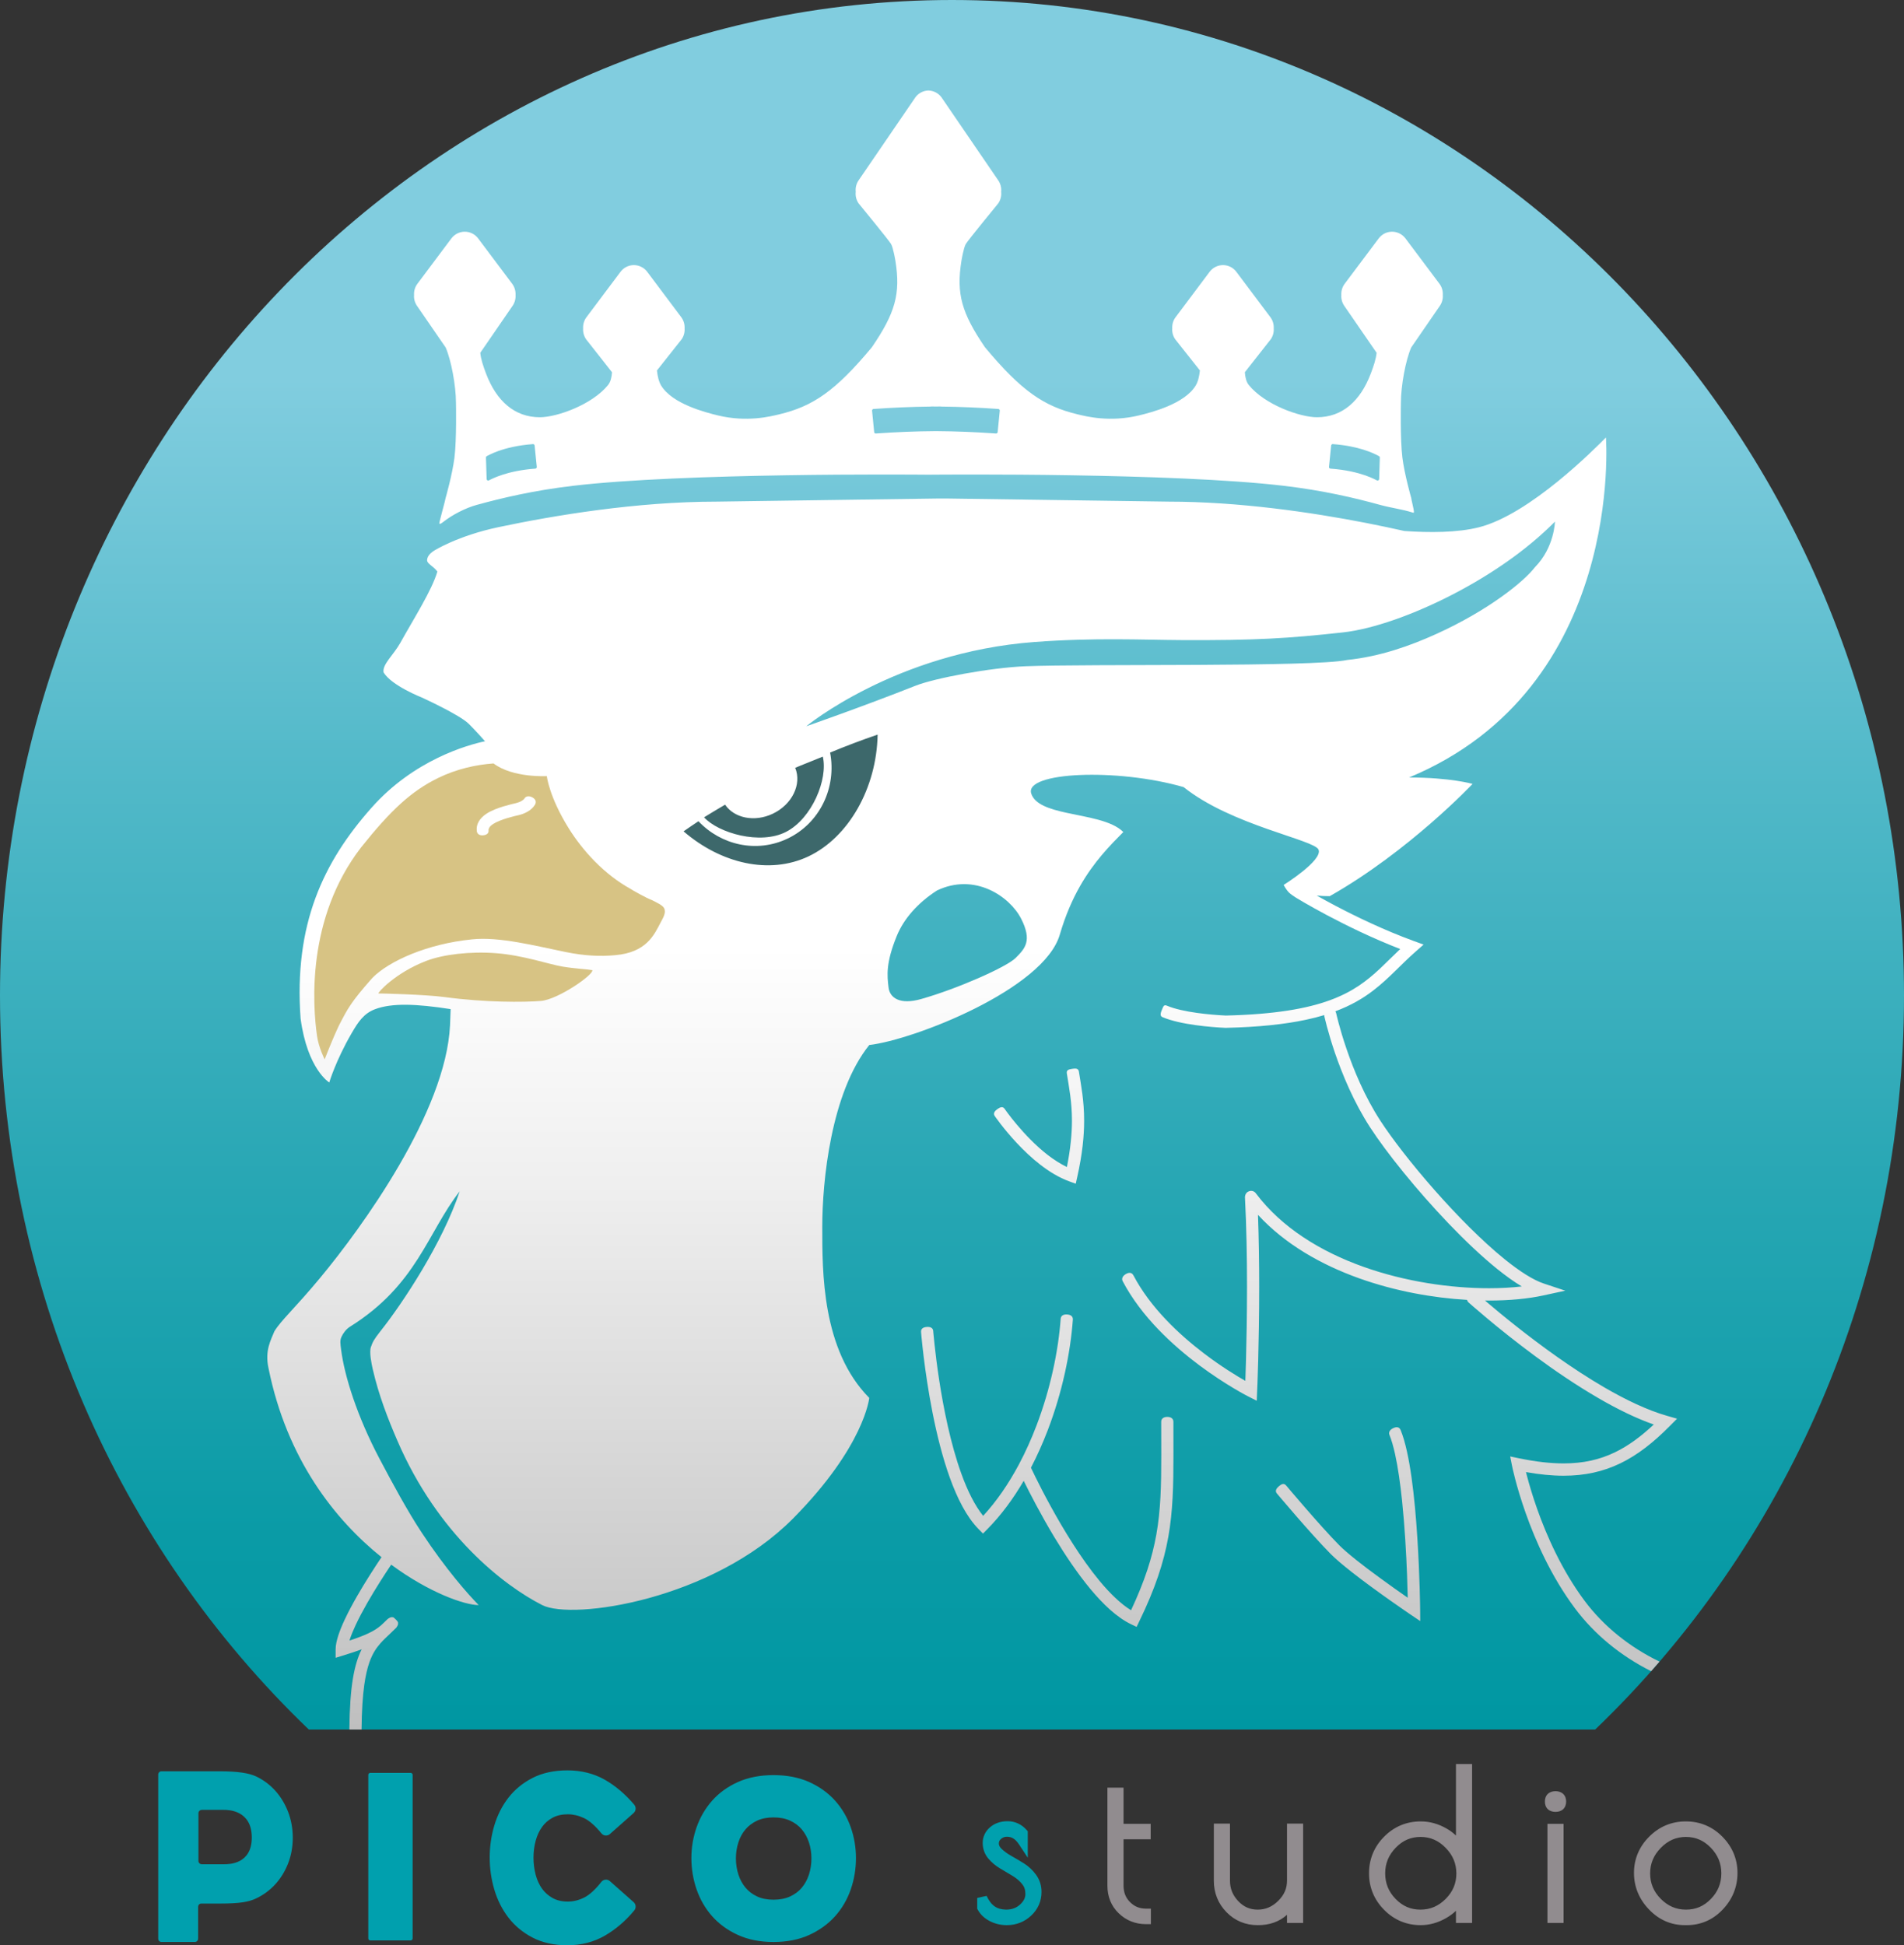 <svg width="184" height="188" viewBox="0 0 184 188" fill="none" xmlns="http://www.w3.org/2000/svg">
<rect x="0" y="0" width="184" height="188" fill="#333333" stroke="none"/>
<path d="M124.375 181.753C124.371 182.513 124.109 183.132 123.52 183.712C122.927 184.293 122.295 184.553 121.543 184.557C120.787 184.553 120.194 184.293 119.653 183.727C119.117 183.147 118.863 182.524 118.863 181.753V176.243H117.305V181.753C117.298 182.927 117.719 183.979 118.523 184.798C119.326 185.628 120.369 186.061 121.543 186.055C122.671 186.068 123.642 185.72 124.375 185.054V185.844H125.934V176.243H124.375V181.753ZM109.208 183.834C108.783 183.405 108.583 182.908 108.578 182.236V177.759H111.201V176.26H108.578V172.767H107.02V182.236C107.016 183.288 107.387 184.22 108.118 184.915C108.832 185.605 109.74 185.961 110.745 185.959H111.22V184.461H110.745C110.118 184.457 109.643 184.26 109.208 183.834ZM166.444 177.503C165.487 176.533 164.277 176.025 162.917 176.031C161.555 176.025 160.341 176.533 159.378 177.503C158.41 178.468 157.904 179.669 157.906 181.002C157.904 182.338 158.402 183.546 159.352 184.534C160.298 185.534 161.496 186.061 162.829 186.055H163.002C164.347 186.061 165.546 185.54 166.484 184.542C167.42 183.563 167.91 182.353 167.908 181.013C167.91 179.673 167.407 178.47 166.444 177.503ZM165.342 183.52C164.657 184.224 163.891 184.553 162.934 184.557C161.982 184.553 161.2 184.22 160.495 183.516C159.796 182.803 159.473 182.018 159.466 181.062C159.469 180.104 159.796 179.311 160.499 178.585C161.207 177.866 161.98 177.533 162.924 177.529C163.87 177.533 164.638 177.862 165.333 178.575C166.022 179.294 166.343 180.087 166.349 181.049C166.343 182.02 166.024 182.812 165.342 183.52ZM150.322 173.11C150.071 173.11 149.8 173.17 149.583 173.369C149.369 173.569 149.293 173.857 149.298 174.109C149.293 174.361 149.369 174.649 149.583 174.851C149.8 175.05 150.071 175.108 150.322 175.108C150.573 175.108 150.846 175.05 151.061 174.851C151.277 174.649 151.35 174.361 151.35 174.109C151.35 173.857 151.277 173.569 151.059 173.369C150.846 173.17 150.573 173.11 150.322 173.11ZM140.702 177.397C140.438 177.143 140.143 176.919 139.809 176.729C139.017 176.268 138.172 176.027 137.302 176.031C135.934 176.025 134.721 176.533 133.763 177.503C132.8 178.47 132.297 179.684 132.303 181.043C132.297 182.4 132.8 183.614 133.763 184.578C134.721 185.553 135.934 186.061 137.302 186.055C138.151 186.055 138.975 185.818 139.76 185.368C140.109 185.165 140.426 184.932 140.702 184.668V185.844H142.261V170.48H140.702V177.397ZM139.712 183.516C139.004 184.22 138.229 184.553 137.27 184.557C136.318 184.553 135.554 184.224 134.867 183.52C134.185 182.812 133.866 182.02 133.862 181.049C133.866 180.087 134.187 179.294 134.878 178.575C135.568 177.862 136.335 177.533 137.283 177.529C138.229 177.533 139.002 177.866 139.708 178.585C140.411 179.311 140.736 180.104 140.742 181.062C140.736 182.018 140.415 182.803 139.712 183.516ZM149.543 185.844H151.101V176.26H149.543V185.844Z" fill="#918C8F"/>
<path d="M98.965 180.096C98.553 179.84 98.144 179.594 97.736 179.366C97.367 179.159 97.058 178.935 96.802 178.694C96.585 178.485 96.532 178.331 96.526 178.165C96.534 177.971 96.579 177.868 96.737 177.721C96.916 177.574 97.081 177.512 97.307 177.51C97.763 177.516 98.093 177.698 98.452 178.218L99.322 179.537V176.976L99.195 176.84C98.72 176.306 98.078 176.008 97.381 176.01C96.728 176.008 96.133 176.198 95.675 176.597C95.225 176.978 94.961 177.529 94.967 178.113C94.965 178.67 95.155 179.197 95.508 179.616C95.829 179.997 96.213 180.32 96.657 180.582C97.054 180.819 97.455 181.06 97.863 181.301C98.226 181.521 98.528 181.777 98.775 182.082C98.986 182.336 99.092 182.635 99.092 183.051C99.088 183.405 98.953 183.714 98.576 184.066C98.211 184.395 97.793 184.553 97.229 184.557C96.332 184.536 95.793 184.175 95.345 183.228L94.437 183.424V184.469L94.496 184.576C94.75 185.043 95.151 185.408 95.658 185.668C96.159 185.927 96.714 186.055 97.288 186.055C98.188 186.061 99.011 185.741 99.654 185.129C100.304 184.525 100.657 183.727 100.65 182.848C100.655 182.248 100.477 181.679 100.133 181.201C99.814 180.759 99.421 180.386 98.965 180.096Z" fill="#00A0AE"/>
<path d="M26.581 173.04C26.059 172.468 25.443 172.011 24.748 171.682C24.054 171.354 22.934 171.188 21.301 171.188H15.591C15.425 171.188 15.29 171.332 15.29 171.509V187.359C15.29 187.537 15.425 187.681 15.591 187.681H18.845C19.011 187.681 19.146 187.537 19.146 187.359V184.291C19.146 184.113 19.281 183.969 19.447 183.969H21.301C23.21 183.969 24.055 183.803 24.748 183.475C25.442 183.147 26.058 182.696 26.578 182.133C27.104 181.565 27.525 180.889 27.829 180.123C28.137 179.346 28.293 178.499 28.293 177.606C28.293 176.714 28.137 175.863 27.83 175.077C27.526 174.304 27.106 173.618 26.581 173.04ZM21.652 180.171H19.504C19.323 180.171 19.176 180.027 19.176 179.85V175.236C19.176 175.059 19.323 174.915 19.504 174.915H21.641C22.035 174.915 24.333 174.921 24.333 177.587C24.333 180.163 22.147 180.171 21.652 180.171ZM39.686 171.34H35.781C35.676 171.34 35.591 171.426 35.591 171.532V187.34C35.591 187.446 35.676 187.532 35.781 187.532H39.686C39.791 187.532 39.876 187.446 39.876 187.34V171.532C39.876 171.426 39.791 171.34 39.686 171.34ZM52.386 176.561C52.653 176.188 52.987 175.896 53.407 175.671C53.814 175.452 54.307 175.341 54.873 175.341C55.39 175.341 55.914 175.464 56.433 175.707C56.949 175.949 57.517 176.447 58.122 177.187C58.22 177.306 58.362 177.381 58.515 177.394C58.67 177.405 58.821 177.356 58.937 177.253L61.233 175.22C61.468 175.012 61.494 174.652 61.291 174.413C60.426 173.394 59.468 172.582 58.443 171.999C57.389 171.4 56.173 171.097 54.828 171.097C53.552 171.097 52.425 171.34 51.48 171.821C50.54 172.299 49.751 172.943 49.135 173.736C48.526 174.519 48.066 175.426 47.767 176.434C47.473 177.426 47.324 178.462 47.324 179.515C47.324 180.568 47.473 181.608 47.767 182.607C48.065 183.621 48.525 184.536 49.133 185.325C49.748 186.125 50.537 186.777 51.477 187.263C52.422 187.752 53.55 188 54.828 188C56.175 188 57.4 187.684 58.47 187.061C59.51 186.456 60.46 185.64 61.294 184.635C61.494 184.395 61.467 184.039 61.233 183.832L58.937 181.8C58.819 181.695 58.664 181.645 58.51 181.659C58.355 181.673 58.212 181.751 58.115 181.875C57.523 182.628 56.961 183.14 56.444 183.394C55.93 183.649 55.401 183.778 54.873 183.778C54.309 183.778 53.818 183.664 53.412 183.44C52.996 183.21 52.651 182.906 52.385 182.536C52.111 182.153 51.903 181.7 51.767 181.189C51.627 180.659 51.555 180.103 51.555 179.537C51.555 178.972 51.626 178.421 51.767 177.899C51.903 177.394 52.111 176.944 52.386 176.561ZM82.215 176.596C81.878 175.633 81.367 174.767 80.698 174.02C80.026 173.272 79.185 172.667 78.195 172.223C77.206 171.78 76.045 171.555 74.745 171.555C73.459 171.555 72.305 171.78 71.316 172.223C70.325 172.667 69.486 173.273 68.822 174.023C68.162 174.768 67.656 175.633 67.318 176.596C66.984 177.548 66.814 178.552 66.814 179.578C66.814 180.617 66.984 181.634 67.317 182.6C67.655 183.577 68.161 184.45 68.822 185.196C69.486 185.945 70.324 186.554 71.312 187.004C72.302 187.456 73.457 187.685 74.745 187.685C76.047 187.685 77.209 187.456 78.199 187.004C79.186 186.555 80.027 185.947 80.698 185.198C81.368 184.451 81.879 183.577 82.216 182.6C82.55 181.634 82.719 180.617 82.719 179.578C82.719 178.552 82.55 177.548 82.215 176.596ZM78.175 181.171C78.02 181.65 77.788 182.075 77.485 182.437C77.189 182.789 76.811 183.073 76.359 183.282C75.906 183.491 75.363 183.597 74.745 183.597C74.142 183.597 73.611 183.491 73.166 183.283C72.721 183.075 72.345 182.79 72.049 182.437C71.747 182.076 71.514 181.65 71.359 181.171C71.199 180.68 71.118 180.151 71.118 179.599C71.118 179.062 71.199 178.54 71.359 178.048C71.514 177.57 71.745 177.149 72.046 176.796C72.342 176.448 72.719 176.166 73.166 175.957C73.612 175.749 74.143 175.643 74.745 175.643C75.362 175.643 75.905 175.749 76.359 175.958C76.811 176.167 77.19 176.451 77.485 176.803C77.788 177.165 78.02 177.588 78.176 178.06C78.335 178.544 78.416 179.062 78.416 179.599C78.416 180.151 78.335 180.68 78.175 181.171Z" fill="#00A0AE"/>
<path d="M29.845 167.151H154.155C172.497 149.56 184 124.294 184 96.217C184 43.077 142.81 0 92 0C41.19 0 0 43.077 0 96.217C0 124.294 11.504 149.56 29.845 167.151Z" fill="url(#paint0_linear_374_130)"/>
<path d="M63.2 78.665L86.9 68.702L88.961 75.096L81.451 86.1L70.56 84.912L63.2 78.665Z" fill="#3D686B"/>
<path d="M112.806 136.936C112.479 136.936 112.217 137.081 112.217 137.409C112.217 138.555 112.224 139.618 112.224 140.608C112.224 143.584 112.169 145.941 111.746 148.314C111.349 150.539 110.625 152.799 109.303 155.622C108.321 155.018 107.267 154.002 106.251 152.775C104.452 150.603 102.754 147.796 101.518 145.538C100.899 144.41 100.395 143.42 100.046 142.709C99.873 142.359 99.734 142.073 99.645 141.877C99.639 141.866 99.637 141.858 99.63 141.847C100.243 140.667 100.788 139.443 101.265 138.192C102.638 134.593 103.44 130.819 103.679 127.535C103.702 127.211 103.457 127.061 103.134 127.038C102.811 127.013 102.528 127.124 102.503 127.45C102.274 130.608 101.495 134.281 100.167 137.766C99.677 139.054 99.111 140.315 98.475 141.514C98.465 141.529 98.456 141.549 98.448 141.566C97.468 143.394 96.321 145.082 95.01 146.498C94.211 145.511 93.495 144.07 92.904 142.427C91.867 139.56 91.178 136.101 90.76 133.368C90.551 132.001 90.406 130.817 90.317 129.974C90.268 129.551 90.237 129.217 90.216 128.986C90.205 128.871 90.197 128.783 90.19 128.726C90.186 128.666 90.186 128.636 90.186 128.636C90.158 128.31 89.873 128.216 89.552 128.244C89.227 128.271 88.987 128.401 89.01 128.73C89.012 128.745 89.295 132.355 90.118 136.526C90.53 138.611 91.077 140.838 91.797 142.835C92.522 144.832 93.409 146.603 94.579 147.791L94.995 148.212L95.411 147.791C96.75 146.437 97.922 144.843 98.929 143.115C99.512 144.297 100.566 146.36 101.888 148.555C102.912 150.249 104.093 152.02 105.349 153.539C106.608 155.052 107.932 156.317 109.317 156.981L109.841 157.23L110.095 156.703C111.628 153.546 112.462 151.015 112.906 148.525C113.347 146.031 113.4 143.597 113.4 140.608C113.4 139.611 113.396 138.553 113.396 137.409C113.396 137.081 113.132 136.936 112.806 136.936ZM101.254 111.623C100.074 110.71 99.026 109.592 98.283 108.707C97.909 108.265 97.611 107.881 97.406 107.606C97.307 107.469 97.229 107.36 97.174 107.288C97.149 107.251 97.13 107.224 97.117 107.204L97.102 107.183L97.098 107.179C96.916 106.91 96.689 106.983 96.42 107.166C96.15 107.352 95.945 107.582 96.127 107.853C96.139 107.87 96.965 109.08 98.266 110.471C98.918 111.167 99.685 111.909 100.54 112.568C101.398 113.23 102.333 113.808 103.332 114.173L103.96 114.401L104.105 113.744C104.6 111.538 104.769 109.784 104.769 108.308C104.769 106.342 104.467 104.877 104.262 103.556C104.211 103.234 103.911 103.249 103.588 103.304C103.267 103.353 103.047 103.417 103.098 103.742C103.311 105.109 103.59 106.464 103.592 108.308C103.59 109.537 103.463 110.987 103.104 112.788C102.473 112.483 101.848 112.08 101.254 111.623ZM156.596 141.42C158.258 140.616 159.785 139.415 161.354 137.828L162.068 137.111L161.103 136.833C159.221 136.298 157.118 135.293 155.034 134.081C151.904 132.261 148.816 129.984 146.516 128.165C145.367 127.258 144.415 126.462 143.748 125.895C143.663 125.822 143.583 125.756 143.507 125.687C143.636 125.692 143.767 125.692 143.893 125.692C145.876 125.692 147.671 125.519 149.141 125.199L151.268 124.738L149.203 124.051C148.202 123.727 146.856 122.873 145.408 121.698C143.228 119.935 140.787 117.463 138.614 114.992C136.438 112.525 134.527 110.051 133.391 108.303C131.885 105.988 130.812 103.39 130.126 101.371C129.782 100.366 129.53 99.504 129.368 98.898C129.287 98.595 129.228 98.357 129.188 98.192C129.169 98.109 129.155 98.047 129.144 98.004L129.135 97.96L129.131 97.947C129.114 97.87 129.083 97.8 129.045 97.738C130.565 97.17 131.737 96.477 132.728 95.711C134.267 94.526 135.38 93.215 136.818 91.955L137.574 91.289L136.63 90.946C133.798 89.911 131.093 88.607 129.106 87.564C128.386 87.184 127.759 86.84 127.252 86.555C127.63 86.59 128.041 86.611 128.502 86.611C136.172 82.27 142.309 75.76 142.309 75.76C142.309 75.76 140.162 75.14 136.17 75.14C157.04 66.461 155.196 42.279 155.196 42.279C154.125 43.365 147.832 49.72 142.922 50.96C140.831 51.487 138.13 51.488 135.716 51.318C134.622 51.07 133.38 50.808 132.016 50.54C126.77 49.518 119.761 48.48 112.91 48.48L91.677 48.18H90.509L69.276 48.48C61.515 48.48 53.553 49.811 48.183 50.944C44.21 51.782 41.942 53.224 41.942 53.224C41.359 53.596 41.273 53.956 41.275 54.154C41.279 54.487 41.855 54.693 42.267 55.238C41.729 57.072 39.982 59.79 38.69 62.121C38.052 63.275 36.914 64.224 37.07 64.987C37.853 66.27 40.738 67.4 40.738 67.4C40.738 67.4 44.434 69.078 45.313 69.966C46.007 70.668 46.639 71.371 46.871 71.637C45.167 72.001 39.993 73.441 35.896 78.072C31.262 83.301 28.384 89.3 29.049 98.444C29.712 103.353 31.82 104.616 31.82 104.616C31.82 104.616 32.432 102.53 33.98 99.856C34.626 98.743 35.159 97.949 36.229 97.541C37.873 96.914 40.25 97.014 43.549 97.527L43.49 99.095C43.083 107.465 34.988 118.621 30.929 123.511C28.475 126.466 27.191 127.565 26.515 128.666C26.19 129.49 25.567 130.516 25.951 132.242C27.723 141.039 32.392 146.902 36.869 150.493C36.624 150.857 36.202 151.489 35.716 152.261C34.937 153.492 33.993 155.078 33.317 156.518C33.064 157.055 32.85 157.574 32.692 158.06C32.538 158.545 32.434 158.99 32.434 159.417V160.219L33.197 159.985C33.885 159.773 34.46 159.581 34.95 159.4C34.593 160.113 34.308 161.007 34.109 162.199C33.9 163.452 33.784 165.048 33.763 167.151H34.941C34.958 165.342 35.049 163.938 35.203 162.837C35.332 161.924 35.501 161.218 35.697 160.657C35.997 159.812 36.348 159.289 36.772 158.807C37.066 158.476 37.406 158.165 37.779 157.809C37.957 157.646 38.124 157.482 38.295 157.309C38.324 157.282 38.443 157.081 38.46 157.006C38.472 156.929 38.472 156.848 38.46 156.774C38.443 156.695 38.075 156.321 38.004 156.309C38.001 156.309 37.999 156.306 37.995 156.302C37.921 156.289 37.843 156.289 37.765 156.302V156.306C37.693 156.321 37.49 156.439 37.465 156.469C37.29 156.641 37.119 156.806 36.95 156.966C36.903 157.008 36.859 157.051 36.812 157.089C36.5 157.358 36.149 157.597 35.552 157.875C35.114 158.079 34.542 158.297 33.776 158.553C33.788 158.51 33.799 158.472 33.811 158.431C33.944 158.015 34.145 157.533 34.382 157.028C35.022 155.664 35.944 154.109 36.707 152.901C37.089 152.295 37.429 151.779 37.674 151.412C37.723 151.342 37.767 151.278 37.807 151.218C41.505 153.947 44.92 155.125 46.261 155.125C45.239 154.085 43.099 151.676 40.747 148.109C39.368 146.016 37.927 143.351 36.675 140.977C34.519 136.889 33.296 133.016 32.967 130.46C32.888 129.833 32.836 129.566 33.003 129.195C33.136 128.901 33.418 128.47 33.834 128.212C40.28 124.179 41.292 119.163 44.423 115.133C42.785 120.093 38.912 125.954 36.779 128.634C36.12 129.47 36.014 129.697 35.843 130.187C35.672 130.68 35.9 131.79 36.016 132.299C36.595 134.843 37.501 137.149 38.403 139.238C42.31 148.301 48.671 153.228 52.4 155.125C55.338 156.614 68.854 154.621 76.642 146.752C83.546 139.778 84.004 135.101 84.004 135.101C79.403 130.45 79.464 122.88 79.464 118.542C79.464 114.203 80.29 105.613 84.004 100.996C88.302 100.501 100.883 95.6 102.416 90.33C102.963 88.46 103.641 86.922 104.38 85.624C105.727 83.268 107.267 81.71 108.555 80.411C107.446 79.292 105.062 78.99 103.026 78.543C101.394 78.184 99.991 77.731 99.656 76.69C98.984 74.606 107.938 74.211 114.384 76.07C119.007 79.773 127.04 81.162 127.425 82.116C127.845 83.152 124.05 85.526 124.05 85.526C124.05 85.526 124.27 85.96 124.57 86.263C124.686 86.381 125.003 86.611 125.243 86.758C125.26 86.768 129.891 89.616 135.317 91.719C134.618 92.376 133.995 93.016 133.355 93.617C132.065 94.818 130.721 95.864 128.504 96.673C126.291 97.48 123.188 98.037 118.458 98.147C117.784 98.115 116.745 98.041 115.687 97.894C114.616 97.746 113.52 97.514 112.787 97.202C112.49 97.074 112.443 97.217 112.314 97.52C112.19 97.823 112.036 98.173 112.335 98.299C113.244 98.681 114.401 98.913 115.524 99.071C116.644 99.227 117.723 99.304 118.422 99.336H118.466C121.678 99.261 124.183 98.986 126.204 98.555C126.842 98.421 127.425 98.269 127.972 98.103C127.972 98.135 127.974 98.167 127.98 98.199C127.985 98.216 128.303 99.686 129.009 101.762C129.723 103.836 130.821 106.515 132.409 108.958C133.984 111.388 136.905 115.022 140.01 118.265C141.564 119.886 143.165 121.408 144.67 122.626C145.505 123.298 146.303 123.874 147.063 124.329C146.096 124.442 145.032 124.501 143.893 124.501C140.223 124.501 135.83 123.883 131.739 122.423C127.649 120.962 123.87 118.66 121.37 115.336C121.37 115.336 121.148 114.975 120.705 115.127C120.289 115.267 120.312 115.726 120.312 115.726C120.46 118.564 120.51 121.585 120.51 124.352C120.51 127.124 120.46 129.637 120.411 131.457C120.388 132.278 120.369 132.957 120.348 133.454C119.482 132.959 118.012 132.063 116.384 130.825C113.943 128.975 111.161 126.362 109.535 123.262C109.383 122.972 109.121 122.957 108.836 123.11C108.549 123.264 108.344 123.528 108.494 123.819C110.312 127.273 113.347 130.038 115.919 131.962C118.496 133.88 120.616 134.954 120.637 134.964L121.45 135.376L121.488 134.459C121.493 134.454 121.687 129.919 121.687 124.352C121.687 122.129 121.653 119.741 121.569 117.409C124.183 120.245 127.67 122.229 131.349 123.543C134.821 124.783 138.47 125.434 141.767 125.626C141.796 125.72 141.849 125.809 141.927 125.88C141.938 125.888 144.656 128.333 148.356 131.066C150.21 132.434 152.309 133.868 154.446 135.109C156.25 136.159 158.077 137.064 159.819 137.672C158.562 138.85 157.352 139.735 156.083 140.35C154.582 141.077 152.993 141.431 151.099 141.431C149.823 141.431 148.413 141.269 146.81 140.938L145.942 140.759L146.115 141.638C146.117 141.657 146.497 143.567 147.443 146.24C148.389 148.914 149.902 152.353 152.201 155.436C154.087 157.964 156.645 160.051 159.563 161.51C159.836 161.205 160.106 160.896 160.372 160.584C157.487 159.193 154.966 157.166 153.141 154.721C150.945 151.777 149.471 148.438 148.552 145.841C148.092 144.538 147.769 143.424 147.564 142.639C147.528 142.504 147.496 142.385 147.469 142.27C148.774 142.502 149.978 142.622 151.099 142.622C153.141 142.624 154.932 142.229 156.596 141.42ZM70.07 77.767C70.957 79.07 72.911 79.477 74.67 78.648C76.55 77.759 77.502 75.793 76.847 74.207C77.267 74.016 79.124 73.296 79.515 73.122C80.032 75.293 78.48 79.091 75.975 80.39C73.472 81.688 69.426 80.509 68.039 78.99C68.349 78.796 69.625 78.023 70.07 77.767ZM78.119 82.77C74.349 84.548 69.688 83.472 66.058 80.346C66.497 80.04 66.981 79.709 67.498 79.366C69.677 81.68 73.111 82.462 76.083 81.059C79.24 79.57 80.864 76.097 80.22 72.733C81.776 72.088 83.204 71.547 84.813 70.995C84.718 76.151 82.015 80.931 78.119 82.77ZM98.16 92.57C97.278 93.463 92.482 95.572 89.035 96.547C86.938 97.145 85.987 96.426 85.869 95.44C85.728 94.274 85.597 93.079 86.655 90.472C87.324 88.83 88.636 87.299 90.543 86.064C94.186 84.318 97.569 86.622 98.676 88.778C99.78 90.934 99.043 91.678 98.16 92.57ZM99.117 64.389C95.683 64.528 90.308 65.544 88.469 66.274C83.339 68.305 77.918 70.189 77.918 70.189C77.918 70.189 86.554 63.053 99.962 62.046C105.803 61.609 110.443 61.842 114.13 61.861C121.385 61.9 124.555 61.693 129.784 61.118C132.7 60.796 136.647 59.384 140.373 57.457C144.043 55.559 147.526 53.181 150.269 50.411C150.267 50.412 150.218 52.915 148.33 54.822C147.226 56.259 143.769 59.018 138.81 61.267C136.238 62.434 133.355 63.451 130.187 63.783C126.956 64.485 105.096 64.147 99.117 64.389ZM136.964 148.545C136.844 146.658 136.669 144.64 136.413 142.816C136.284 141.903 136.136 141.041 135.963 140.266C135.79 139.49 135.596 138.796 135.361 138.222C135.239 137.917 134.996 137.872 134.692 138C134.392 138.122 134.149 138.369 134.274 138.675C134.47 139.152 134.652 139.79 134.816 140.525C135.099 141.811 135.323 143.401 135.496 145.058C135.754 147.54 135.898 150.168 135.974 152.174C136.007 153.066 136.031 153.834 136.041 154.412C135.332 153.919 134.297 153.194 133.235 152.411C132.485 151.864 131.723 151.288 131.049 150.751C130.377 150.213 129.792 149.714 129.414 149.33C128.5 148.408 127.214 146.959 126.164 145.75C125.638 145.144 125.174 144.6 124.833 144.205C124.667 144.006 124.532 143.848 124.439 143.735C124.346 143.627 124.293 143.567 124.293 143.567C124.086 143.315 123.845 143.42 123.596 143.631C123.351 143.842 123.186 144.085 123.395 144.335C123.399 144.335 124.221 145.319 125.279 146.537C126.337 147.755 127.63 149.206 128.582 150.17C129.083 150.676 129.805 151.28 130.62 151.922C133.061 153.84 136.318 156.04 136.324 156.046L137.251 156.669L137.241 155.545C137.241 155.538 137.211 152.308 136.964 148.545ZM43.068 33.582C43.598 34.795 44.065 37.261 44.065 38.959C44.065 38.935 44.141 42.455 43.917 44.237C43.71 45.872 43.066 48.117 43.066 48.117C43.049 48.307 42.449 50.428 42.457 50.572C42.457 50.732 42.732 50.522 42.876 50.411C43.701 49.765 44.975 49.094 46.075 48.795C48.489 48.131 51.541 47.403 55.391 46.949C66.136 45.686 87.994 45.862 89.681 45.877V45.878H89.759V45.877C91.449 45.862 113.305 45.686 124.052 46.949C127.9 47.403 130.956 48.131 133.37 48.795C134.468 49.094 135.477 49.211 136.487 49.527C136.66 49.58 136.635 49.565 136.635 49.405C136.639 49.261 136.394 48.307 136.377 48.117C136.377 48.117 135.733 45.872 135.526 44.237C135.304 42.455 135.38 38.935 135.38 38.959C135.38 37.261 135.845 34.795 136.377 33.582L139.146 29.558C139.359 29.247 139.456 28.875 139.429 28.508C139.454 28.126 139.342 27.74 139.108 27.424L135.82 23.039C135.511 22.631 135.034 22.393 134.527 22.393C134.02 22.393 133.543 22.632 133.237 23.039L129.949 27.424C129.712 27.74 129.602 28.126 129.623 28.508C129.598 28.875 129.695 29.247 129.908 29.558L133.034 34.096C132.966 34.718 132.757 35.358 132.462 36.126C131.467 38.737 129.737 40.325 127.269 40.325C125.642 40.325 122.232 39.122 120.684 37.213C120.441 36.913 120.335 36.468 120.299 35.976L122.804 32.789C123.02 32.476 123.117 32.104 123.091 31.736C123.112 31.355 123.002 30.97 122.768 30.654L119.478 26.269C119.174 25.861 118.696 25.621 118.19 25.621C117.681 25.621 117.203 25.861 116.897 26.269L113.609 30.654C113.37 30.97 113.265 31.355 113.284 31.736C113.258 32.104 113.355 32.476 113.571 32.789L115.957 35.802C115.898 36.356 115.782 36.881 115.548 37.264C114.481 39.032 111.288 39.854 110.061 40.15C107.244 40.828 105.003 40.25 104.12 40.039C100.899 39.265 98.735 37.821 95.183 33.558C92.938 30.259 92.399 28.402 92.912 25.204C92.912 25.204 93.115 23.959 93.331 23.585C93.548 23.212 96.471 19.654 96.471 19.654C96.697 19.325 96.792 18.928 96.75 18.54C96.792 18.134 96.684 17.717 96.433 17.379L90.974 9.393C90.682 9.006 90.237 8.773 89.762 8.749V8.746C89.749 8.746 89.736 8.748 89.721 8.749C89.707 8.748 89.696 8.746 89.681 8.746V8.749C89.204 8.773 88.76 9.006 88.471 9.393L83.01 17.379C82.758 17.717 82.653 18.134 82.697 18.54C82.653 18.928 82.746 19.325 82.974 19.654C82.974 19.654 85.897 23.212 86.112 23.585C86.328 23.959 86.53 25.204 86.53 25.204C87.048 28.402 86.507 30.259 84.258 33.558C80.71 37.821 78.545 39.265 75.323 40.039C74.444 40.25 72.199 40.828 69.382 40.15C68.157 39.854 64.964 39.032 63.893 37.264C63.663 36.881 63.544 36.356 63.487 35.802L65.874 32.789C66.089 32.476 66.184 32.104 66.159 31.736C66.18 31.355 66.07 30.97 65.834 30.654L62.548 26.269C62.239 25.861 61.762 25.621 61.255 25.621C60.748 25.621 60.271 25.861 59.965 26.269L56.677 30.654C56.44 30.97 56.33 31.355 56.351 31.736C56.328 32.104 56.425 32.476 56.639 32.789L59.145 35.976C59.112 36.468 59.004 36.913 58.761 37.213C57.211 39.122 53.802 40.325 52.176 40.325C49.708 40.325 47.976 38.737 46.979 36.126C46.688 35.358 46.474 34.718 46.413 34.096L49.534 29.558C49.748 29.247 49.845 28.875 49.822 28.508C49.841 28.126 49.731 27.74 49.496 27.424L46.206 23.039C45.902 22.632 45.422 22.393 44.916 22.393C44.409 22.393 43.931 22.631 43.623 23.039L40.339 27.424C40.101 27.74 39.991 28.126 40.014 28.508C39.984 28.875 40.084 29.247 40.299 29.558L43.068 33.582ZM128.641 43.054C128.65 42.975 128.722 42.916 128.797 42.92C131.309 43.102 132.747 43.809 133.152 44.024C133.209 44.055 133.249 44.076 133.251 44.077C133.273 44.087 133.29 44.098 133.304 44.114C133.332 44.142 133.347 44.181 133.344 44.221L133.279 46.302C133.275 46.341 133.26 46.379 133.228 46.404C133.203 46.432 133.165 46.447 133.127 46.445C133.089 46.441 133.085 46.437 133.076 46.434L133.061 46.429L133.04 46.418L132.981 46.387C132.932 46.361 132.863 46.325 132.768 46.28C132.58 46.192 132.301 46.071 131.932 45.941C131.184 45.684 130.067 45.398 128.567 45.29C128.529 45.286 128.493 45.267 128.464 45.237C128.441 45.206 128.428 45.166 128.432 45.126C128.504 44.424 128.574 43.73 128.641 43.054ZM84.311 39.579C84.334 39.547 84.372 39.529 84.41 39.525C86.194 39.398 88.049 39.314 89.943 39.293C89.958 39.288 89.975 39.282 89.994 39.282C90.148 39.282 90.296 39.285 90.446 39.288C90.596 39.285 90.744 39.282 90.898 39.282C90.917 39.282 90.933 39.288 90.948 39.293C92.845 39.314 94.699 39.398 96.481 39.525C96.52 39.529 96.557 39.547 96.581 39.579C96.608 39.609 96.619 39.648 96.617 39.688L96.412 41.763C96.403 41.843 96.334 41.902 96.255 41.896C94.378 41.764 92.433 41.678 90.446 41.666C88.456 41.678 86.509 41.764 84.636 41.896C84.556 41.902 84.486 41.843 84.48 41.763L84.275 39.688C84.273 39.648 84.281 39.609 84.311 39.579ZM47.002 44.114C47.017 44.098 47.036 44.087 47.055 44.077L47.061 44.073L47.118 44.043C47.167 44.017 47.239 43.978 47.336 43.932C47.526 43.839 47.805 43.712 48.176 43.581C48.92 43.318 50.029 43.029 51.507 42.92C51.587 42.916 51.657 42.975 51.665 43.054C51.733 43.73 51.805 44.424 51.874 45.126C51.876 45.166 51.866 45.206 51.84 45.237C51.815 45.267 51.779 45.286 51.739 45.29C50.354 45.391 49.296 45.642 48.556 45.882C47.815 46.124 47.397 46.35 47.277 46.412L47.228 46.434C47.222 46.437 47.218 46.441 47.179 46.445C47.144 46.447 47.104 46.432 47.076 46.404C47.047 46.379 47.032 46.341 47.028 46.302L46.962 44.221C46.96 44.181 46.977 44.142 47.002 44.114Z" fill="url(#paint1_linear_374_130)"/>
<path d="M64.18 87.774C64.034 87.474 63.401 87.197 62.983 86.981C62.495 86.813 61.031 85.985 60.989 85.94C60.985 85.937 60.981 85.933 60.979 85.93C58.362 84.504 56.273 82.164 54.955 80.042C53.059 76.996 52.844 75.008 52.844 75.008C52.844 75.008 49.557 75.196 47.695 73.783C46.026 73.9 44.136 74.306 42.32 75.197C39.765 76.45 37.779 78.282 34.901 81.888C29.6 88.754 30.217 97.17 30.637 100.117C30.791 101.233 31.374 102.381 31.374 102.381C31.374 102.381 32.09 100.514 32.753 99.116C33.6 97.473 33.875 96.899 35.989 94.504C37.602 92.874 41.304 91.213 45.608 90.786C48.244 90.501 51.788 91.424 54.685 92.013C56.413 92.363 57.988 92.46 59.471 92.31C62.45 92.05 63.211 90.377 63.851 89.137C64.047 88.751 64.406 88.228 64.18 87.774ZM51.688 77.789C51.509 78.078 51.262 78.28 50.991 78.439C50.723 78.595 50.425 78.709 50.121 78.78C49.916 78.826 49.479 78.925 49 79.072C48.523 79.216 48.003 79.417 47.686 79.617C47.473 79.752 47.367 79.869 47.31 79.95C47.249 80.042 47.209 80.19 47.209 80.19C47.262 80.515 47.068 80.672 46.746 80.722C46.426 80.773 46.126 80.659 46.077 80.333C46.071 80.309 46.067 80.154 46.067 80.094C46.067 79.946 46.102 79.697 46.25 79.423C46.402 79.148 46.662 78.859 47.063 78.607C47.547 78.305 48.13 78.096 48.66 77.933C49.184 77.773 49.657 77.667 49.859 77.619C50.051 77.575 50.248 77.499 50.4 77.409C50.552 77.322 50.656 77.217 50.687 77.163C50.858 76.884 51.219 76.92 51.496 77.091C51.771 77.265 51.859 77.511 51.688 77.789ZM54.343 93.413C53.08 93.204 50.573 92.327 47.965 92.123C45.435 91.926 42.821 92.24 41.19 92.867C38.136 94.045 36.424 96.012 36.578 96.012C36.859 96.012 41.051 96.106 42.956 96.362C46.905 96.891 50.611 96.874 52.28 96.735C53.961 96.59 57.414 94.166 57.238 93.761C56.656 93.653 55.69 93.636 54.343 93.413Z" fill="#D7C384"/>
<defs>
<linearGradient id="paint0_linear_374_130" x1="92" y1="167.151" x2="92" y2="0" gradientUnits="userSpaceOnUse">
<stop stop-color="#0097A2"/>
<stop offset="0.112" stop-color="#0A9BA6"/>
<stop offset="0.306" stop-color="#26A6B3"/>
<stop offset="0.555" stop-color="#52B9C9"/>
<stop offset="0.781" stop-color="#81CDDF"/>
</linearGradient>
<linearGradient id="paint1_linear_374_130" x1="93.949" y1="167.151" x2="93.949" y2="8.746" gradientUnits="userSpaceOnUse">
<stop stop-color="#BFBFBF"/>
<stop offset="0.053" stop-color="#C7C7C7"/>
<stop offset="0.333" stop-color="#EFEFEF"/>
<stop offset="0.478" stop-color="white"/>
</linearGradient>
</defs>
</svg>
